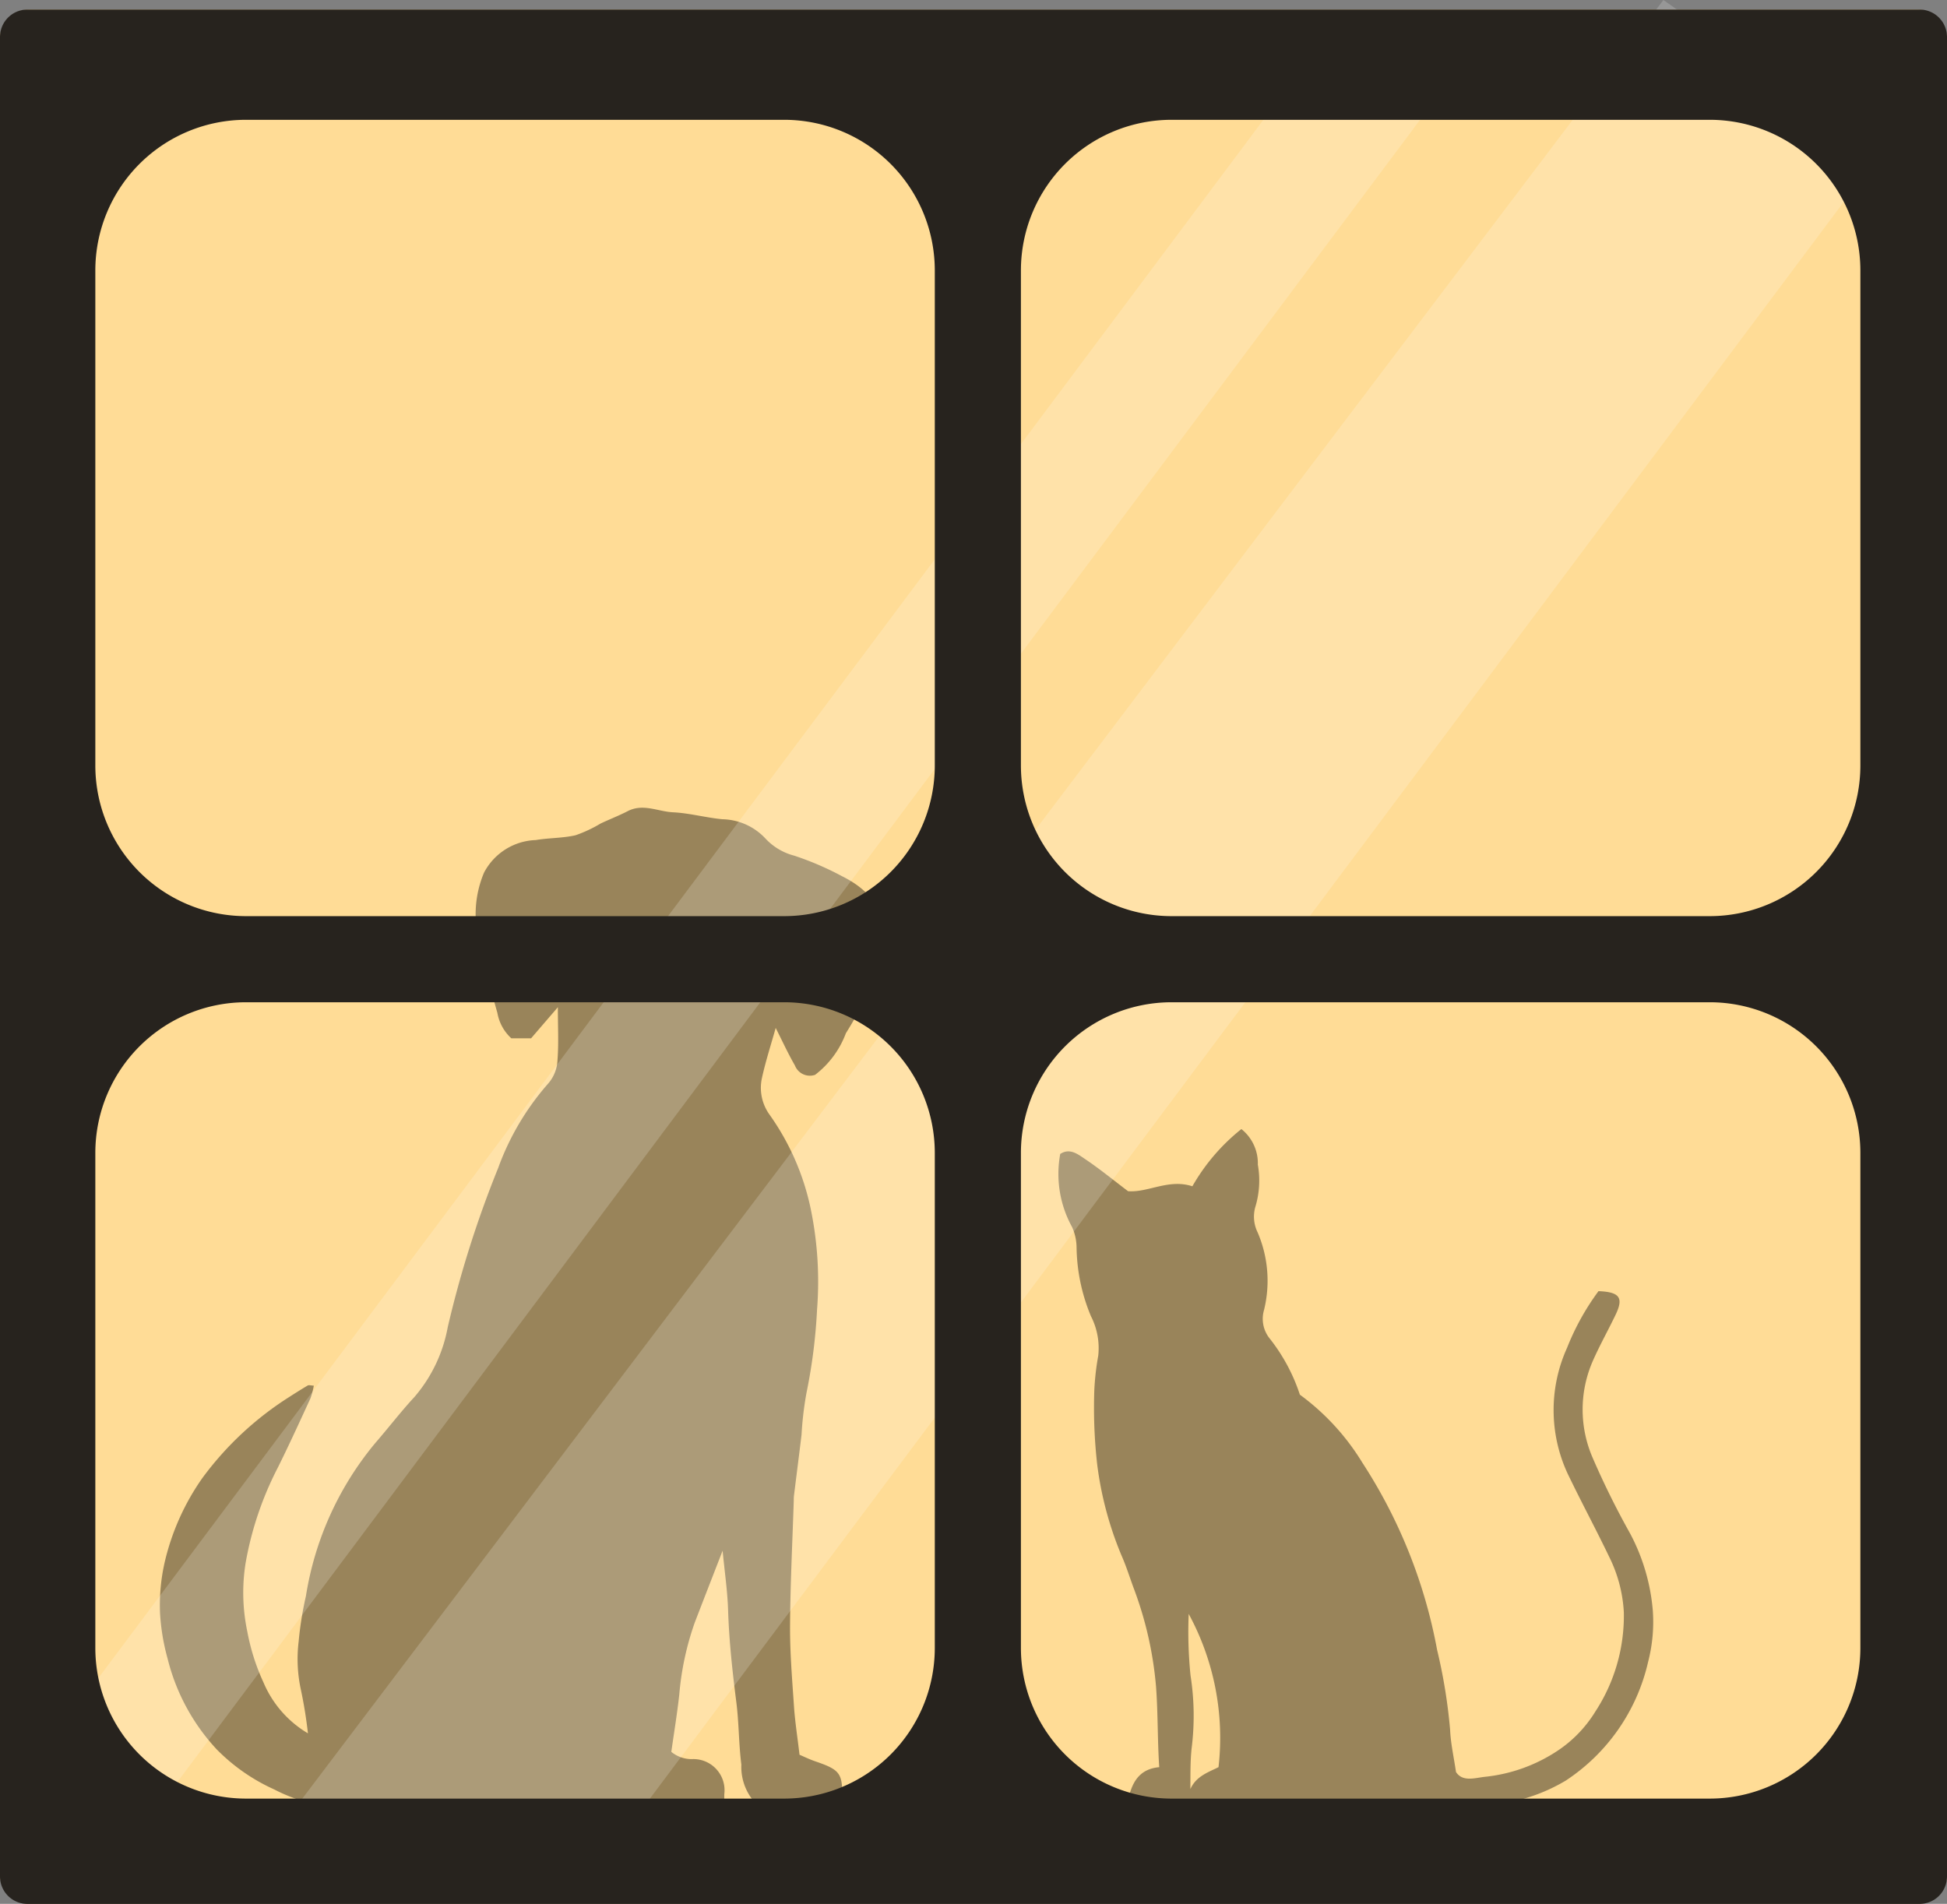 <svg xmlns="http://www.w3.org/2000/svg" xmlns:xlink="http://www.w3.org/1999/xlink" width="92.173" height="90.139" viewBox="0 0 92.173 90.139">
  <rect x="0" y="0" width="92.173" height="90.139" fill="#808080" stroke="none"/>
  <defs>
    <clipPath id="clip-path">
      <rect id="Rectangle_464" data-name="Rectangle 464" width="91" height="90" transform="translate(0.648 0.031)" fill="#fff" stroke="#707070" stroke-width="1"/>
    </clipPath>
  </defs>
  <g id="Composant_1_8" data-name="Composant 1 8" transform="translate(0 0)">
    <rect id="Rectangle_66" data-name="Rectangle 66" width="92.172" height="89.687" rx="1.376" transform="translate(0 0.452)" fill="#ffdc96"/>
    <g id="Groupe_de_masques_17" data-name="Groupe de masques 17" clip-path="url(#clip-path)">
      <g id="Groupe_110" data-name="Groupe 110" transform="translate(7.586 38.248)" opacity="0.4">
        <path id="Tracé_894" data-name="Tracé 894" d="M579.8,532.308a3.61,3.61,0,0,1-.159.6c-.5,1.089-1,2.181-1.531,3.254a15.747,15.747,0,0,0-1.54,4.55,8.9,8.9,0,0,0,.081,3.234,10.146,10.146,0,0,0,.771,2.423,5.106,5.106,0,0,0,2.1,2.4,21.4,21.4,0,0,0-.355-2.165,6.857,6.857,0,0,1-.084-2.188,16.355,16.355,0,0,1,.343-2.143,15,15,0,0,1,3.286-7.251c.626-.72,1.206-1.481,1.854-2.18a7,7,0,0,0,1.574-3.3A50.643,50.643,0,0,1,588.529,522,12.489,12.489,0,0,1,590.9,518a1.8,1.8,0,0,0,.437-1.126c.059-.759.017-1.526.017-2.484l-1.267,1.472h-.937a2.131,2.131,0,0,1-.659-1.2c-.315-1.119-.637-2.24-.861-3.379a5.064,5.064,0,0,1,.229-3.265,2.874,2.874,0,0,1,2.446-1.541c.624-.105,1.27-.088,1.884-.227a6.355,6.355,0,0,0,1.191-.558c.426-.2.867-.371,1.284-.586.727-.375,1.43.022,2.14.056.782.038,1.554.254,2.336.329a2.865,2.865,0,0,1,2.029.9,2.829,2.829,0,0,0,1.373.824,14.235,14.235,0,0,1,2.262.972c1.992.99,2.373,2.508,1.66,4.557a18.536,18.536,0,0,1-1.475,2.878,4.415,4.415,0,0,1-1.459,1.971.76.76,0,0,1-.953-.443c-.329-.572-.605-1.174-.911-1.779-.224.8-.482,1.591-.657,2.4a2.168,2.168,0,0,0,.373,1.716,11.887,11.887,0,0,1,1.93,4.393,17,17,0,0,1,.312,4.828,25.862,25.862,0,0,1-.5,3.941,16.01,16.01,0,0,0-.234,1.98c-.117.971-.242,1.941-.362,2.913a1.9,1.9,0,0,0-.006.193c-.063,1.977-.164,3.955-.176,5.933-.008,1.271.1,2.545.185,3.815.049.726.163,1.447.263,2.3.183.077.457.212.744.311,1.2.412,1.312.565,1.27,1.859a.613.613,0,0,1-.63.343c-1.09-.011-2.18,0-3.237,0a2.522,2.522,0,0,1-.9-2.046c-.126-.976-.113-1.969-.237-2.945-.184-1.449-.344-2.9-.391-4.357-.028-.912-.164-1.821-.26-2.827-.462,1.192-.894,2.3-1.321,3.409a13.652,13.652,0,0,0-.731,3.408c-.1.907-.25,1.811-.376,2.708a1.513,1.513,0,0,0,.967.344,1.474,1.474,0,0,1,1.54,1.665c0,.186,0,.373,0,.641h-.813c-5.646,0-11.293-.013-16.939.01a7.827,7.827,0,0,1-3.554-.881,8.989,8.989,0,0,1-2.726-1.9,9.723,9.723,0,0,1-2.323-4.3,10.142,10.142,0,0,1-.356-2.136,9.132,9.132,0,0,1,.227-2.455,11.428,11.428,0,0,1,1.777-3.953,15.222,15.222,0,0,1,4.1-3.829c.294-.189.589-.375.889-.553C579.575,532.271,579.651,532.3,579.8,532.308Z" transform="translate(-572.53 -504.952)"/>
        <path id="Tracé_895" data-name="Tracé 895" d="M643.28,528.786c1.007.039,1.193.313.815,1.107-.349.73-.748,1.438-1.075,2.178a5.731,5.731,0,0,0,0,4.641,38.91,38.91,0,0,0,1.754,3.541,9.432,9.432,0,0,1,1.078,3.659,7.539,7.539,0,0,1-.221,2.419,9.159,9.159,0,0,1-3.9,5.627,8.277,8.277,0,0,1-3.019,1.082,22.719,22.719,0,0,1-4.484.2c-3.256.019-6.512.006-9.766.006l-.475-.407c-.7.634-1.554.334-2.518.428l-.429-.5c.191-.835.585-1.365,1.445-1.444-.085-1.3-.057-2.553-.151-3.813a17.372,17.372,0,0,0-1.076-4.711c-.184-.505-.346-1.021-.564-1.511a16.482,16.482,0,0,1-1.143-4.274,23.833,23.833,0,0,1-.138-3.566,12.626,12.626,0,0,1,.185-1.607,3.31,3.31,0,0,0-.345-1.869,8.734,8.734,0,0,1-.681-3.247,2.414,2.414,0,0,0-.211-.971,5.211,5.211,0,0,1-.563-3.463c.46-.3.844.018,1.186.247.675.453,1.306.971,2.025,1.515.945.077,1.921-.6,3.045-.232a9.454,9.454,0,0,1,2.32-2.709,2.067,2.067,0,0,1,.779,1.685,4.3,4.3,0,0,1-.125,2.023,1.691,1.691,0,0,0,.117,1.187,5.8,5.8,0,0,1,.3,3.676,1.483,1.483,0,0,0,.268,1.343,8.577,8.577,0,0,1,1.43,2.661,11.2,11.2,0,0,1,2.958,3.22,24.3,24.3,0,0,1,3.539,8.863,25.607,25.607,0,0,1,.616,3.788c.027.637.172,1.269.278,1.993.31.479.886.284,1.353.23a7.627,7.627,0,0,0,3.488-1.257,5.957,5.957,0,0,0,1.752-1.827,8.291,8.291,0,0,0,1.353-4.71,6.679,6.679,0,0,0-.693-2.622c-.6-1.252-1.255-2.471-1.86-3.719a7.14,7.14,0,0,1-.134-6.178A11.819,11.819,0,0,1,643.28,528.786Zm-19.4,15.279a20.459,20.459,0,0,0,.087,2.918,12.31,12.31,0,0,1,.051,3.453c-.068.643-.052,1.265-.059,1.925.278-.621.864-.8,1.333-1.039A12.283,12.283,0,0,0,623.879,544.065Z" transform="translate(-575.192 -505.904)"/>
      </g>
    </g>
    <path id="Rectangle_29-23" data-name="Rectangle 29-23" d="M643.994,464.309l10.262,7.252-61.7,82.529-14.888-2.128Z" transform="translate(-565.247 -464.309)" fill="#fff" opacity="0.187" style="isolation: isolate"/>
    <path id="Rectangle_30-23" data-name="Rectangle 30-23" d="M627.934,465.216l4.853,3.429-62.563,83.69-4.853-3.429Z" transform="translate(-564.522 -464.362)" fill="#fff" opacity="0.187" style="isolation: isolate"/>
    <path id="Tracé_896" data-name="Tracé 896" d="M655.347,464.789H565.764a1.3,1.3,0,0,0-1.295,1.295v87.1a1.3,1.3,0,0,0,1.295,1.295h89.583a1.3,1.3,0,0,0,1.295-1.295v-87.1A1.3,1.3,0,0,0,655.347,464.789Zm-46.624,77.57a7.133,7.133,0,0,1-7.132,7.133H576.115a7.134,7.134,0,0,1-7.133-7.133V518.922a7.134,7.134,0,0,1,7.133-7.133h25.476a7.133,7.133,0,0,1,7.132,7.133Zm0-41.78a7.133,7.133,0,0,1-7.132,7.133H576.115a7.134,7.134,0,0,1-7.133-7.133V477.142a7.134,7.134,0,0,1,7.133-7.133h25.476a7.133,7.133,0,0,1,7.132,7.133Zm43.818,41.78a7.134,7.134,0,0,1-7.133,7.133H619.933a7.133,7.133,0,0,1-7.133-7.133V518.922a7.133,7.133,0,0,1,7.133-7.133h25.475a7.134,7.134,0,0,1,7.133,7.133Zm0-41.78a7.134,7.134,0,0,1-7.133,7.133H619.933a7.133,7.133,0,0,1-7.133-7.133V477.142a7.133,7.133,0,0,1,7.133-7.133h25.475a7.134,7.134,0,0,1,7.133,7.133Z" transform="translate(-564.469 -464.337)" fill="#27231e"/>
  </g>
</svg>

